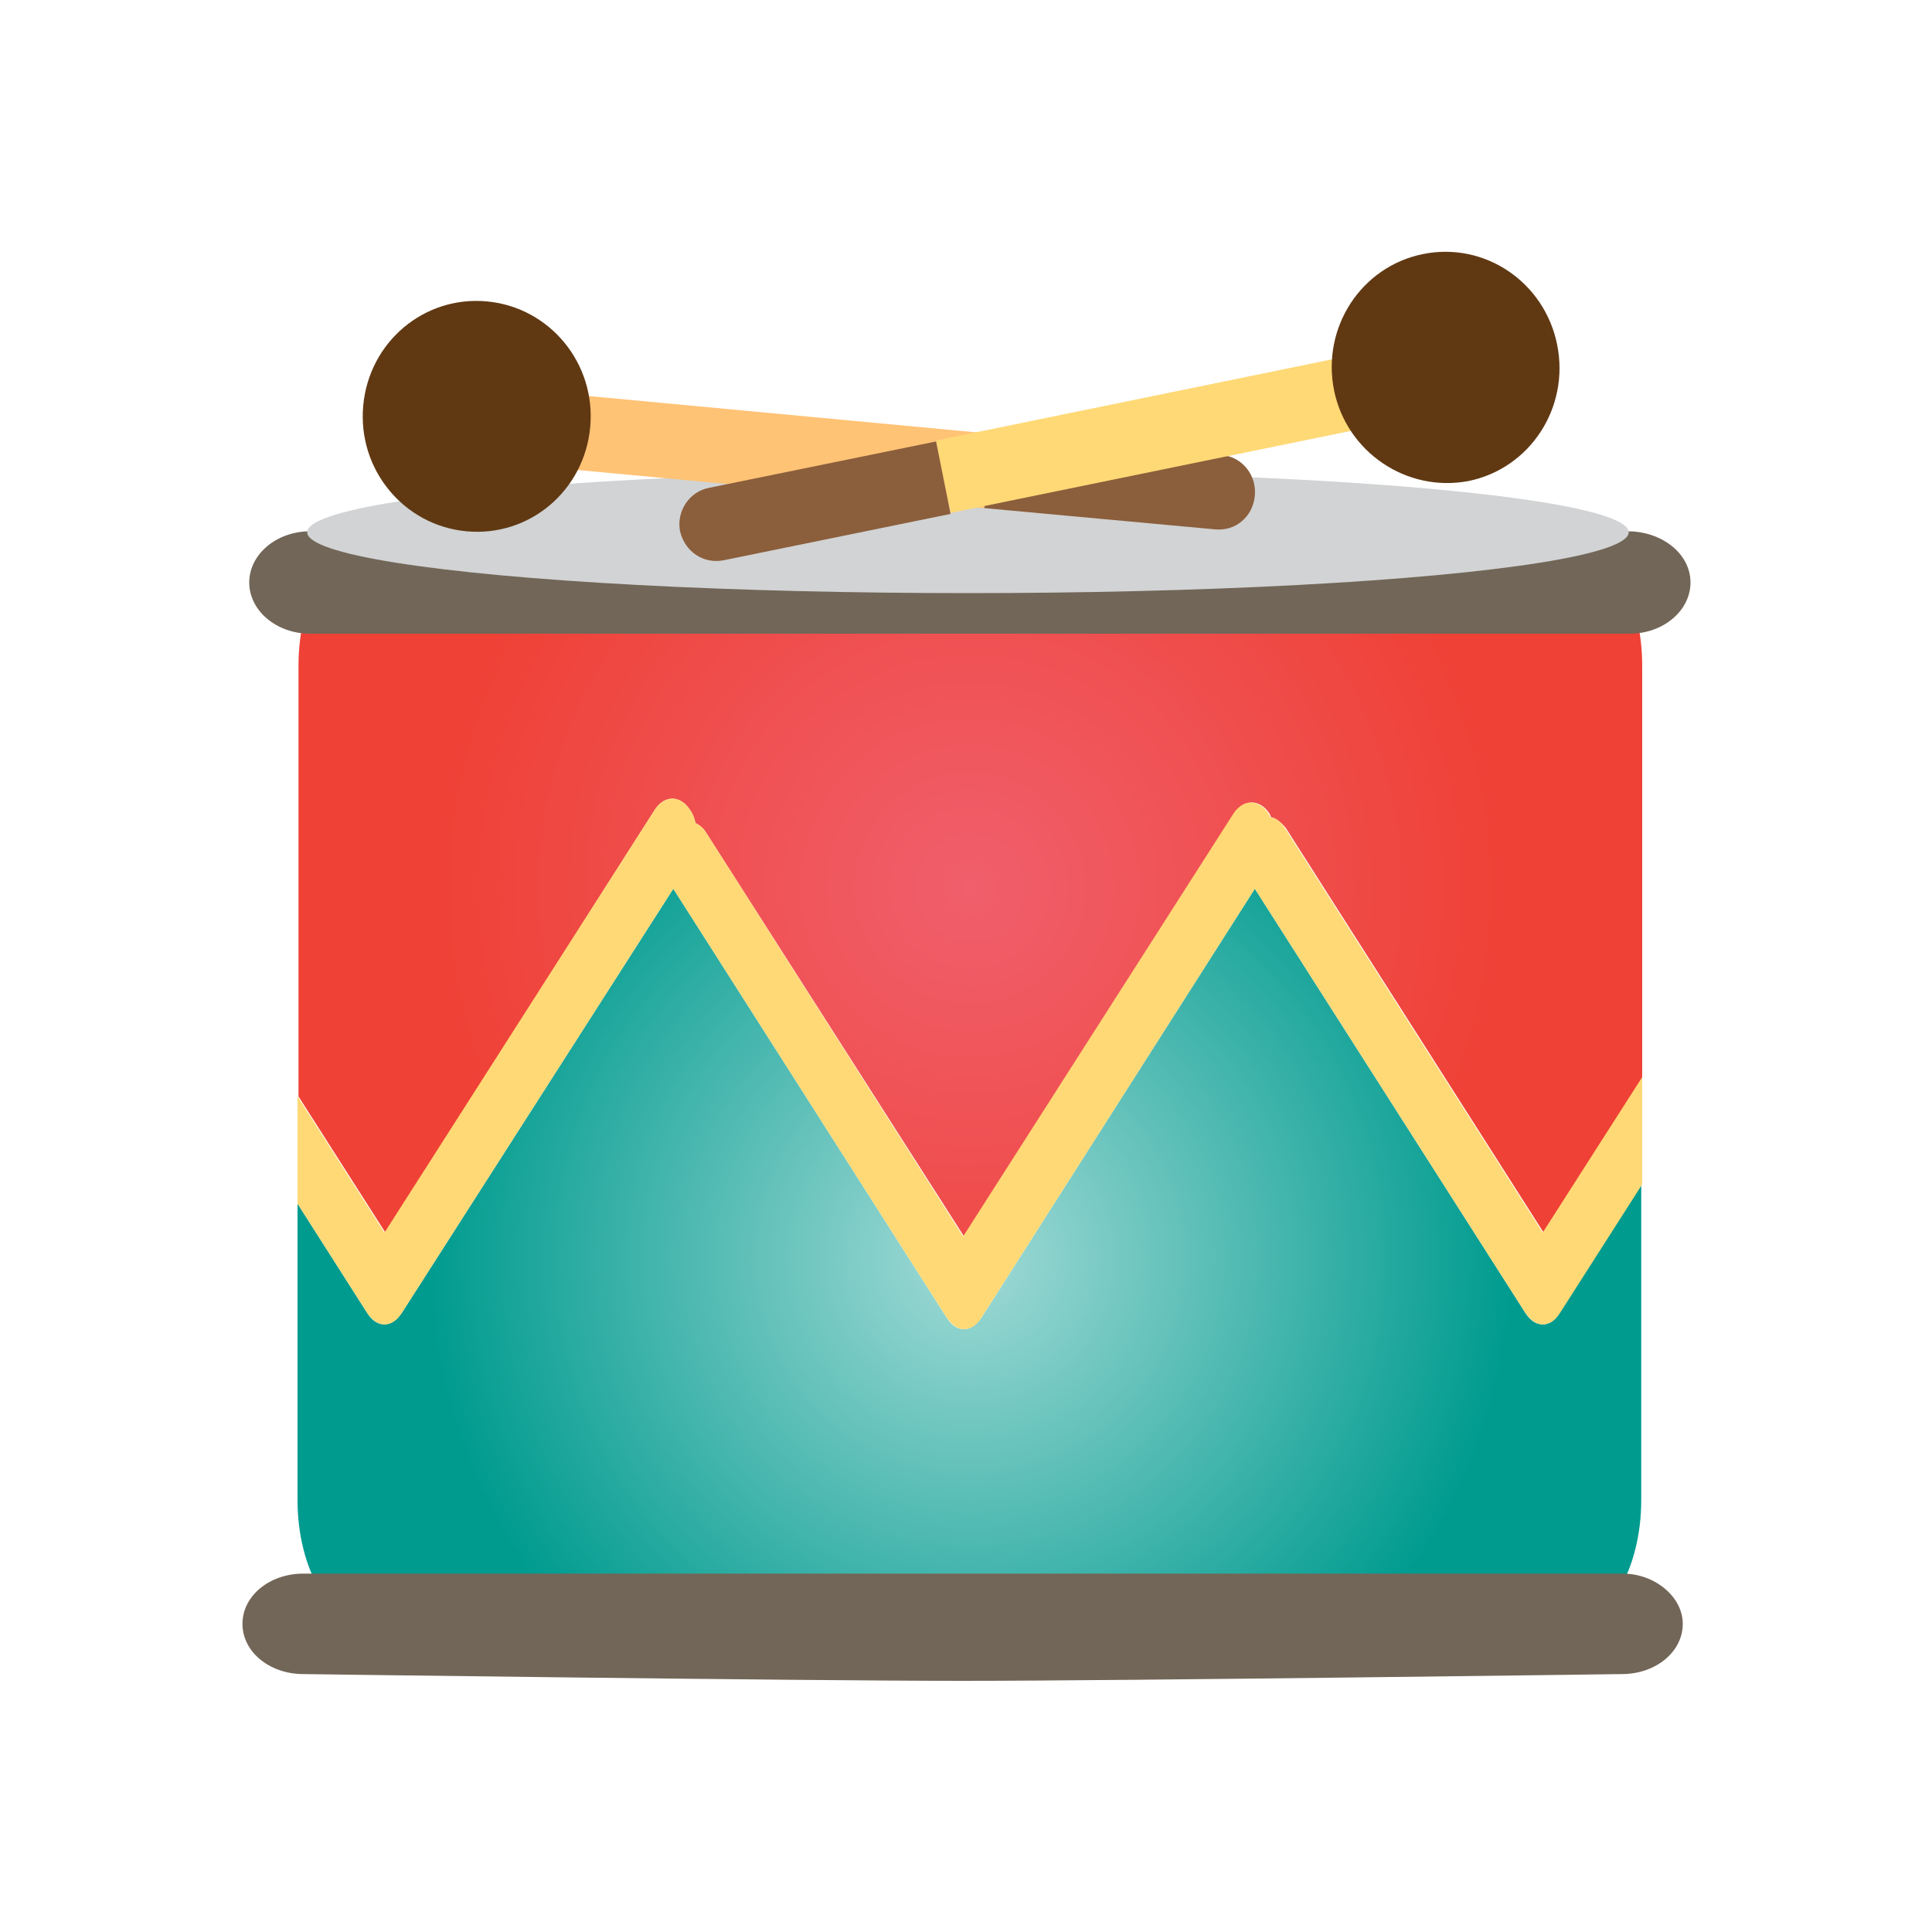 <?xml version="1.0" encoding="utf-8"?>
<!-- Generator: Adobe Illustrator 18.1.1, SVG Export Plug-In . SVG Version: 6.00 Build 0)  -->
<svg version="1.1" id="Слой_1" xmlns="http://www.w3.org/2000/svg" xmlns:xlink="http://www.w3.org/1999/xlink" x="0px" y="0px"
	 width="200px" height="200px" viewBox="0 0 200 200" enable-background="new 0 0 200 200" xml:space="preserve">
<g>
	<g>
		<radialGradient id="SVGID_1_" cx="100.423" cy="91.902" r="55.422" gradientUnits="userSpaceOnUse">
			<stop  offset="0" style="stop-color:#F05F6C"/>
			<stop  offset="1" style="stop-color:#EF4136"/>
		</radialGradient>
		<path fill="url(#SVGID_1_)" d="M67.8,83.8c1-1.5,2.6-1.5,3.6,0c0.3,0.4,0.5,0.9,0.6,1.4c0.4,0.2,0.8,0.5,1.1,1L99.8,128l28-43.8
			c1-1.5,2.6-1.5,3.6,0c0.1,0.1,0.1,0.3,0.2,0.4c0.5,0.1,1,0.5,1.5,1.1l26.7,41.9l10.2-16V68.9c0-7.2-3.5-13.1-7.8-13.1H38.7
			c-4.3,0-7.8,5.9-7.8,13.1v44.6l9,14.1L67.8,83.8z"/>
		<radialGradient id="SVGID_2_" cx="100.423" cy="130.237" r="56.117" gradientUnits="userSpaceOnUse">
			<stop  offset="0" style="stop-color:#A2DAD6"/>
			<stop  offset="1" style="stop-color:#009B8F"/>
		</radialGradient>
		<path fill="url(#SVGID_2_)" d="M159.7,137.1c-0.7,0-1.3-0.4-1.8-1.2l-28-43.9l-28.3,44.4c-0.5,0.7-1.1,1.2-1.8,1.2
			c-0.7,0-1.3-0.4-1.8-1.2L69.7,92l-28.1,43.9c-0.5,0.7-1.1,1.2-1.8,1.2c-0.7,0-1.3-0.4-1.8-1.2l-7.2-11.3v30.7
			c0,7.2,3.5,13.1,7.8,13.1h123.5c4.3,0,7.8-5.9,7.8-13.1v-32.7l-8.5,13.3C161,136.7,160.4,137.1,159.7,137.1z"/>
		<path fill="#FFD976" d="M159.7,127.6L133,85.7c-0.4-0.6-0.9-1-1.5-1.1c-0.1-0.1-0.1-0.3-0.2-0.4c-1-1.5-2.6-1.5-3.6,0l-28,43.8
			L73.1,86.2c-0.3-0.5-0.7-0.8-1.1-1c-0.1-0.5-0.3-1-0.6-1.4c-1-1.5-2.6-1.5-3.6,0l-28,43.8l-9-14.1v11.1l7.2,11.3
			c0.5,0.7,1.1,1.2,1.8,1.2c0.7,0,1.3-0.4,1.8-1.2L69.7,92L98,136.4c0.5,0.7,1.1,1.2,1.8,1.2c0.7,0,1.3-0.4,1.8-1.2L129.9,92
			l28,43.9c0.5,0.7,1.1,1.2,1.8,1.2c0.7,0,1.3-0.4,1.8-1.2l8.5-13.3v-11.1L159.7,127.6z"/>
	</g>
	<path fill="#726658" d="M175,60.3c0,2.9-2.8,5.3-6.3,5.3H32.1c-3.5,0-6.3-2.4-6.3-5.3l0,0c0-2.9,2.8-5.3,6.3-5.3h136.6
		C172.2,55.1,175,57.4,175,60.3L175,60.3z"/>
	<ellipse fill="#D1D3D4" cx="100.2" cy="55.1" rx="68.4" ry="6.3"/>
	<path fill="#726658" d="M174.2,168.1c0,2.9-2.8,5.2-6.3,5.2c0,0-51.3,0.7-68.3,0.7s-68.2-0.7-68.2-0.7c-3.5,0-6.3-2.3-6.3-5.2l0,0
		c0-2.9,2.8-5.2,6.3-5.2h136.6C171.3,162.9,174.2,165.3,174.2,168.1L174.2,168.1z"/>
	<g>
		<g>
			<g>
				<path fill="#FFC376" d="M52.8,48c-2.1-0.2-3.6-2.1-3.4-4.2c0.2-2.1,2-3.7,4.1-3.5l49.1,4.6l-0.7,7.7L52.8,48z"/>
				<path fill="#8B5E3C" d="M125.8,54.8l-23.9-2.2l0.7-7.7l23.9,2.2c2.1,0.2,3.6,2.1,3.4,4.2C129.7,53.5,127.9,55,125.8,54.8z"/>
			</g>
			<path fill="#603913" d="M48.3,55c-6.5-0.6-11.3-6.4-10.7-13c0.6-6.6,6.3-11.4,12.8-10.8c6.5,0.6,11.3,6.4,10.7,13
				C60.5,50.8,54.8,55.6,48.3,55z"/>
		</g>
	</g>
	<g>
		<g>
			<g>
				<path fill="#FFD976" d="M146.7,43.2c2.1-0.4,3.4-2.5,3-4.5c-0.4-2.1-2.4-3.4-4.5-3l-48.3,9.9l1.5,7.5L146.7,43.2z"/>
				<path fill="#8B5E3C" d="M74.9,58l23.5-4.8l-1.5-7.5l-23.5,4.8c-2.1,0.4-3.4,2.5-3,4.5C70.9,57.1,72.8,58.4,74.9,58z"/>
			</g>
			<path fill="#603913" d="M138.1,40.4c-1.3-6.5,2.8-12.8,9.2-14.1c6.4-1.3,12.6,2.9,13.9,9.4c1.3,6.5-2.8,12.8-9.2,14.1
				C145.6,51,139.4,46.8,138.1,40.4z"/>
		</g>
	</g>
</g>
</svg>

